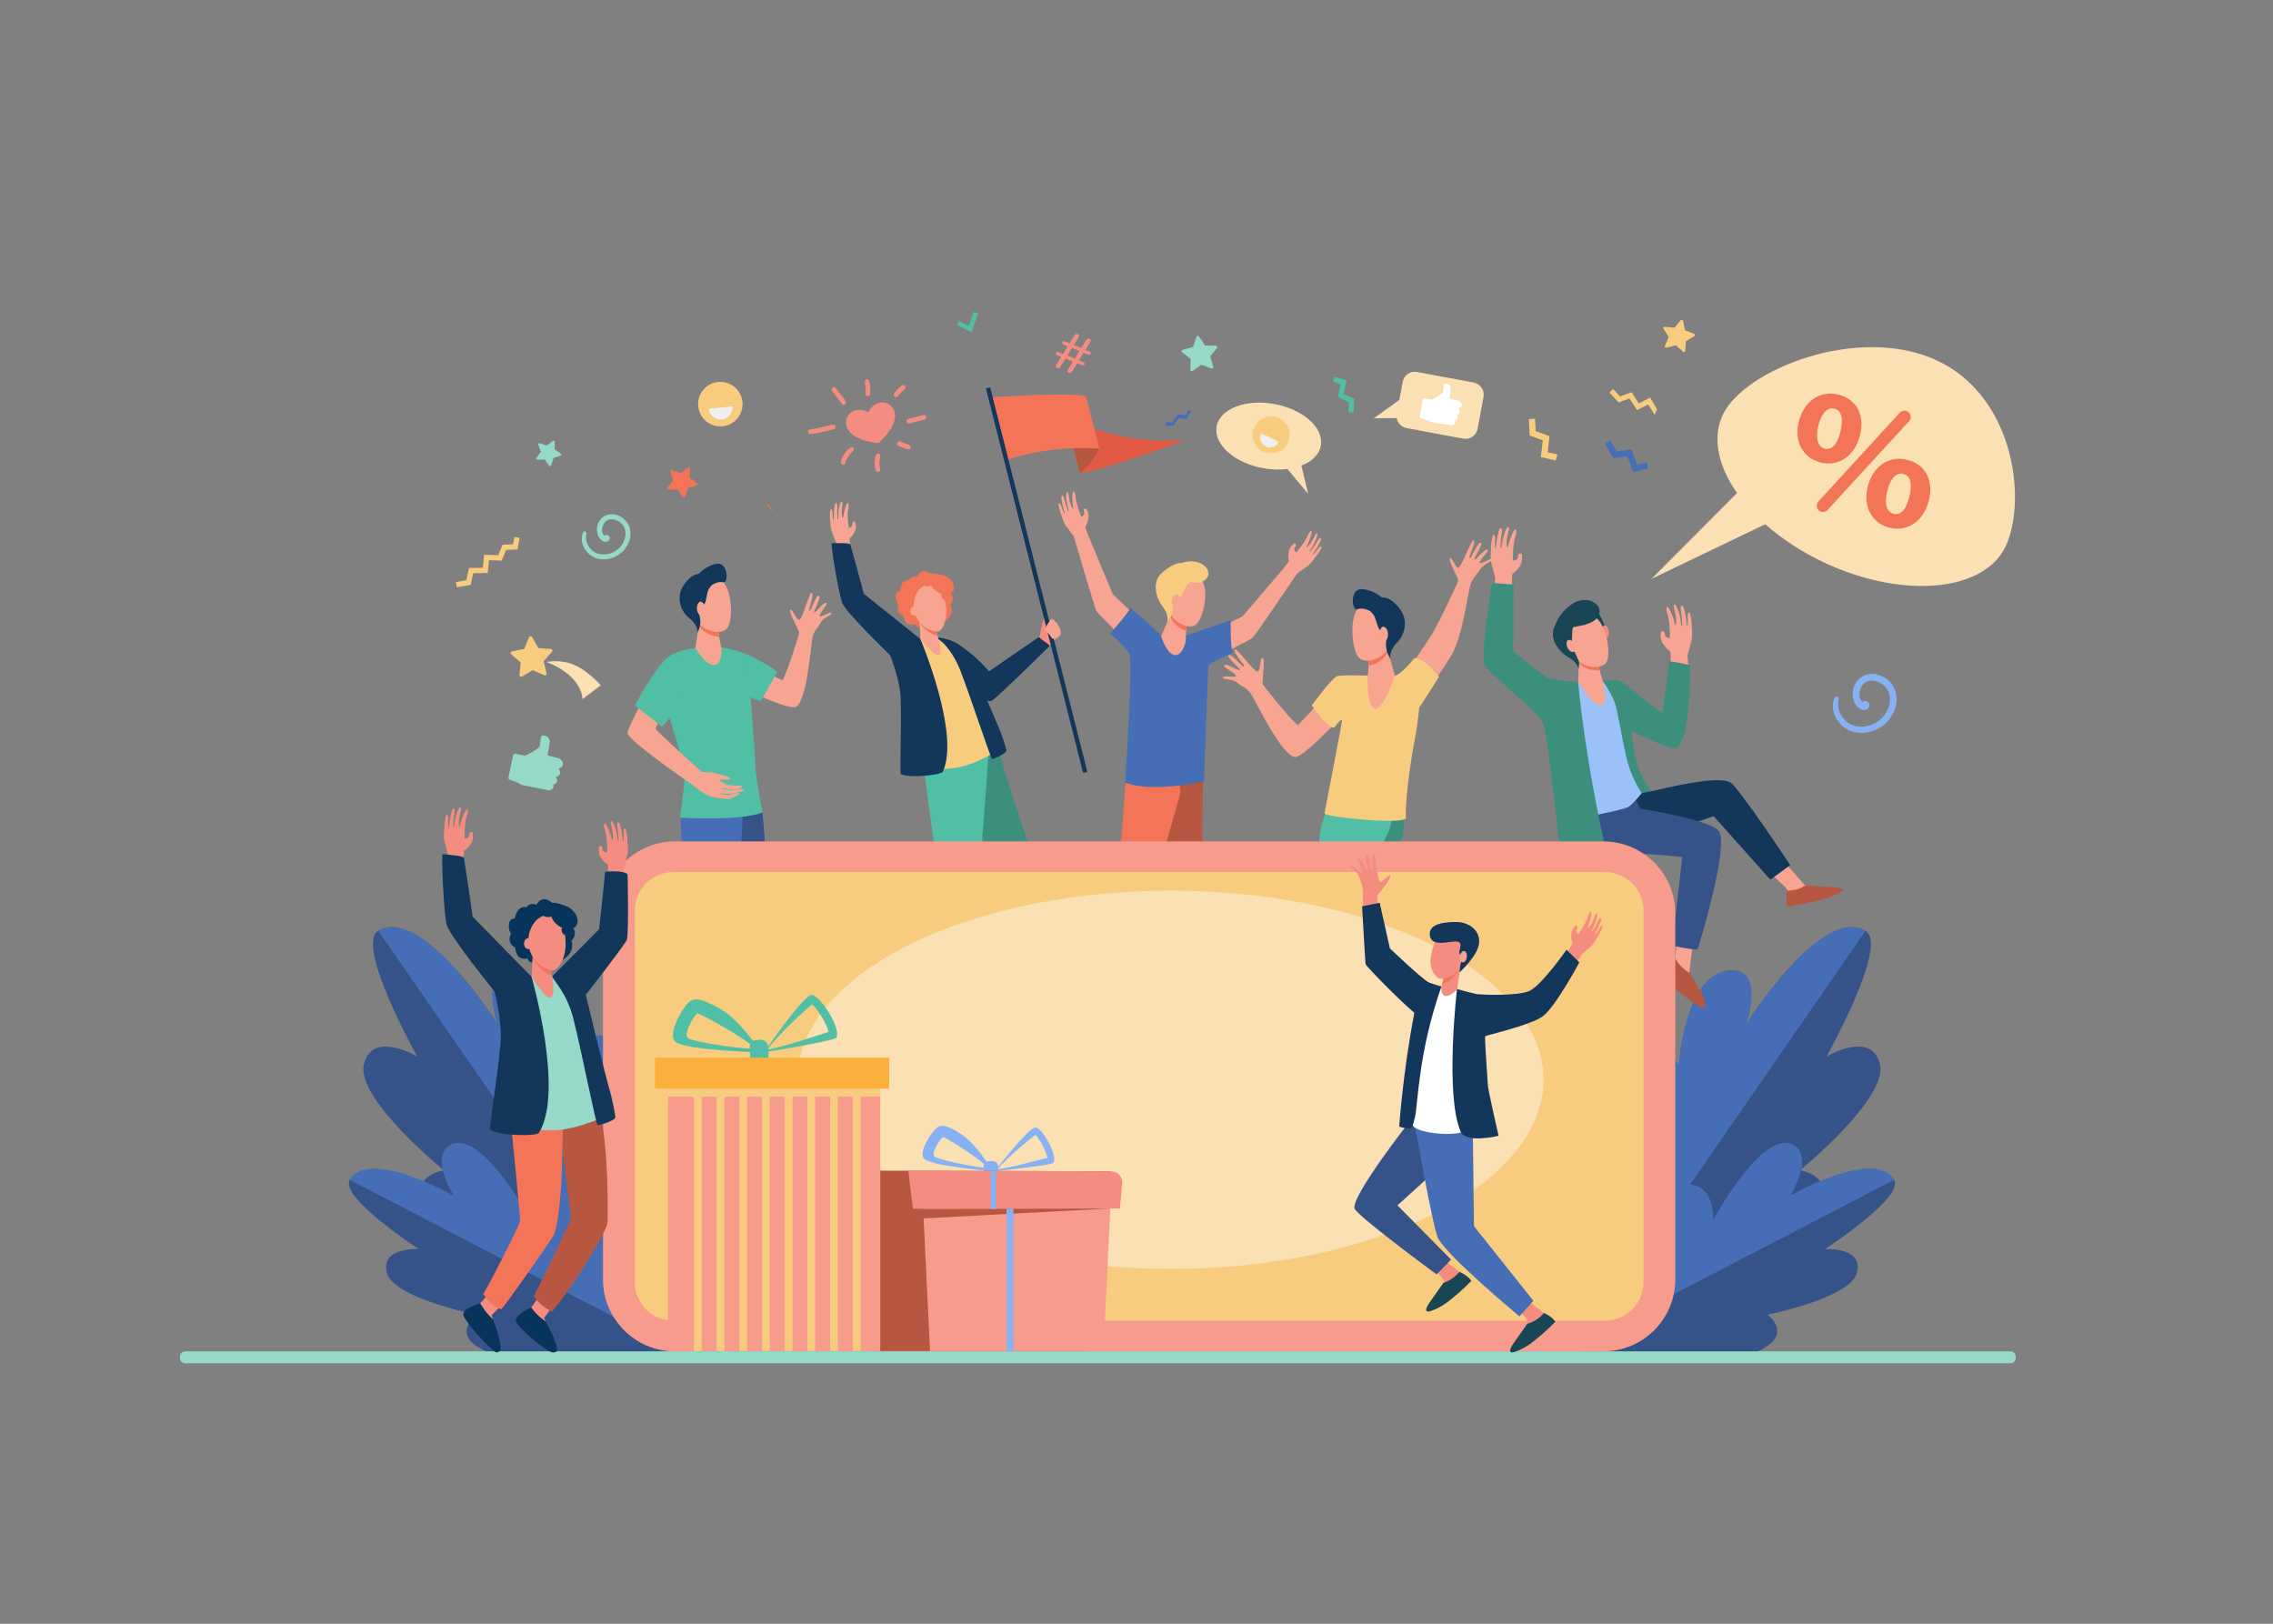 <?xml version="1.0" encoding="utf-8"?>
<!-- Generator: Adobe Illustrator 24.1.2, SVG Export Plug-In . SVG Version: 6.00 Build 0)  -->
<svg version="1.1" id="Layer_1" xmlns="http://www.w3.org/2000/svg" xmlns:xlink="http://www.w3.org/1999/xlink" x="0px" y="0px"
	 viewBox="0 0 2800 2000" style="enable-background:new 0 0 2800 2000;" xml:space="preserve">
<rect x="0" y="0" width="2800" height="2000" fill="#808080" stroke="none"/>
<style type="text/css">
	.st0{fill:#FFFFFF;fill-opacity:0;}
	.st1{fill:#F7A491;}
	.st2{fill:#184655;}
	.st3{fill:#355389;}
	.st4{fill:#466EB6;}
	.st5{fill:#50BFA5;}
	.st6{fill:#F47458;}
	.st7{fill:#13375B;}
	.st8{fill:#F8A492;}
	.st9{fill:#B75742;}
	.st10{fill:#F7CC7F;}
	.st11{fill:#E25A44;}
	.st12{fill:#F48C7F;}
	.st13{fill:#3C8F7C;}
	.st14{fill:#96D9C9;}
	.st15{fill:#FAE0B2;}
	.st16{fill:#FFFFFF;}
	.st17{fill:#EFEFEF;}
	.st18{fill:#9BC1F9;}
	.st19{fill:#F79C8D;}
	.st20{fill:#86B1F2;}
	.st21{fill:#FBB03B;}
	.st22{fill:#07345A;}
</style>
<rect class="st0" width="2800" height="2000"/>
<g>
	<g>
		<path class="st1" d="M799.9,1290.9c0,0-10.6,25.5-10.6,25.6c-0.5,2.8-2.3,9.8-2.3,12.4c0,9.6,42.6-8.2,33-12.5
			c-0.9-0.4-3.6-3.5-3.9-6.8c-0.4-5.1,3.6-11.4,3.6-11.4L799.9,1290.9z"/>
		<path class="st2" d="M784.6,1332c0,0,1-14.5,4.6-16.2c3.4-1.6,9.4,4.9,14.2,4.1c4.7-0.7,15.4-4.7,15.4-4.7
			c18.9,6.9,33,11.2,30.2,16.8l0,0H784.6z"/>
		<path class="st1" d="M865.1,1298.6c0,0-6.2,17.8-6.2,17.9c-0.5,2.8-2.3,9.8-2.3,12.4c0,9.6,42.6-8.2,33-12.5
			c-0.9-0.4-3.6-3.5-3.9-6.8c-0.4-5.1,3.6-11.4,3.6-11.4L865.1,1298.6z"/>
		<g>
			<path class="st3" d="M923.8,960.3l15.4,40.2c0,0,10.1,96,4.2,153.4c-2.4,24-55.5,152.6-55.5,152.6l-26.3-3.8l27.3-150.7l-5-59.9
				l-18.4-115.1L923.8,960.3z"/>
			<path class="st4" d="M905.4,965.1l9.4,42c0,0-3.9,96.4-18,152.4c-5.9,23.4-77,143-77,143l-25.5-7.6l48.8-145.1l-4.6-143l6.7-33.5
				L905.4,965.1z"/>
		</g>
		<path class="st2" d="M854.2,1332c0,0,1-14.3,4.8-16c3.6-1.6,10.3,4.7,15.4,4c5.1-0.7,15.1-3.7,15.1-3.7
			c20.4,6.9,37.2,10.2,34.1,15.7l0,0H854.2z"/>
		<g>
			<path class="st1" d="M890.9,835.9l22-23.2c0,0,23.5,12.9,51,25.3c7.5-13.2,19.9-56.3,20.6-58.4c0.7-2-14.4-27.9-11-28.6
				c3.4-0.7,7.7,13.9,11.4,12.4c3.5-1.5,12.7-35.1,14.9-33.3c4,3.4-4.8,20.9-2.7,22.1c2.2,1.2,7.5-19.4,11.6-18.5
				c4.1,0.9-6.9,18.9-5.7,20.6s12.7-15.1,15.1-11.2c1.2,2.2-10.6,14.7-8.2,16c2.5,1.4,13.2-6.5,14.4-4c1.2,2.6-10,5.2-13.2,11.7
				s-8.9,9-10.7,21.2c-1.9,12.3-7,77.6-20.3,82.8C968.2,875.5,890.9,835.9,890.9,835.9z"/>
			<path class="st5" d="M957.7,827.3l-20.6,36.6c0,0-33.4-12.3-45.6-21c-14.7-10.6-22.2-30.8-20.6-32.3c4.7-4.1,10.3-12,18.6-11.9
				C918.4,798.7,957.7,827.3,957.7,827.3z"/>
			<path class="st6" d="M950.4,630.5c-1.3-4.5-3.8-7.6-8-9.3C947.6,620.9,951.2,626.1,950.4,630.5z"/>
		</g>
		<path class="st5" d="M856,798.3c0,0-19.9,2.8-25.1,6.7c-5.9,4.4-24.1,24.7-24.1,24.7s38,109.5,36.5,129
			c-1.5,19.5-5.6,48.4-5.6,48.4s73.7,4.7,101.7-6.4c0,0-8.8-44.2-8.8-55.8s-6.4-99.2-9.2-108.1c-2.1-6.7-9.9-35-23.4-37.9
			C884.4,795.8,856,798.3,856,798.3z"/>
		<path class="st1" d="M888.6,978c0.5,0.1,2.7,0.2,4.4,0.6c2.4,0.4,4.5,1.1,4.5,1.1s1.1-0.7,3-1.2c0.9-0.3,2.1-0.2,2.9-0.4
			c0.9-0.3,1.8-0.9,2.6-1.1c2.3-0.6,4.3-0.5,4.8,0.8c0.4,1-12.6,6.5-12.6,6.5c-11.1-1.8-23.4,2.1-46.3-18.6
			c-13.6-8.7-78.8-55-79-62.8c-0.1-4.4,16.1-35.8,28.9-59.6c6.3,4.1,19.9,13,27.5,17.6c-10,14.7-22.1,34.3-21.6,37
			c0.2,0.7,0.8,2,43.7,41.1c1.1,1,2.1,2,3.3,3c3,2.8,6.2,5.6,9.7,8.8l13.9,0.7c0,0,21.3,4.9,21.6,7.5c0.1,1.1-1.7,1.5-4,1.4l0,0
			c-0.3,0-0.7,0-1,0l0,0c-2.4-0.1-5-0.5-5.5-0.3c-0.7,0.2-2.3,0.5-3.4,1.1c12.6,7.6,11.8,5.6,16.4,6c1.1,0,2.2,0.6,3.3,0.7
			c1.9,0.2,3.5-0.7,4.9-0.6c2,0.2,3.6,1.4,3.9,1.9c0.4,0.6-0.6,1.1-2.4,1.7c-11.1,2.9-19.5-0.2-22.4,0c-1.9,0.1,1.4,1.5,6.7,1.6
			c1.4,0.1,3,0.9,4.8,0.8c1.2-0.1,2.4-0.7,3.5-0.8c1.1-0.1,2.2,0.1,3.1,0.1c1.2-0.1,3-0.6,3.9-0.6c3.5,0.2,5.2,1.1,5.5,1.4
			c0.7,0.8-16,4.4-16,4.4s-11-0.1-13.4-0.5C887.3,976.7,885.9,977.1,888.6,978z"/>
		<path class="st1" d="M861.4,767l-4.8,31.3c0,0,14.1,23.9,24.9,20.6c9-2.8,7.2-21.1,7.2-21.1s-4.9-18.4-3.4-27.5
			C886.7,761,861.4,767,861.4,767z"/>
		<path class="st6" d="M885.2,770.2c1.5-9.2-23.8-3.2-23.8-3.2l-0.4,2.7c0.7,1.8,1.6,3.3,2.7,4.5c5.6,6.1,14.5,9.7,22.1,10
			C885.1,779.2,884.6,773.9,885.2,770.2z"/>
		<g>
			<path class="st1" d="M857.3,721.1c-0.7-0.3-5.7,36.9,3.8,47.2c9.5,10.2,28,13.6,34.7,5.5c7.3-8.9,7-48.9-7.8-59.4
				S857.3,721.1,857.3,721.1z"/>
			<path class="st7" d="M882.3,694.5c-11.4,2.3-18.8,9.3-21.5,12.3c-5.2,0.6-12.2,3.5-19.5,15.5c-9,14.8-2.3,31.3,8.1,39.3
				c10.4,8.1,10.2,17.5,10.2,17.5l1.7-4.9c1.2-3.6,1.7-7.5,1.3-11.3c-0.2-2.3-0.7-4.8-1.7-6.8c-2.5-5.4,5.4-9,7.6-13.4
				c1.7-3.4,1.8-11.3,4.5-17l3.2-4.4c0,0,7.4-5.8,14.6-4.1C898,718.7,897,691.5,882.3,694.5z"/>
			<path class="st1" d="M868,749.2c0.1,4.5-2,8.3-4.6,8.3c-2.6,0-4.8-3.6-4.9-8.1c-0.1-4.5,2-8.3,4.6-8.3
				C865.7,741,867.9,744.7,868,749.2z"/>
		</g>
		<path class="st5" d="M782.1,868.9l33.2,26.1c0,0,14.7-14.2,22-29.9c7.5-15.9,0.9-62.2-7-60C812.6,809.9,782.1,868.9,782.1,868.9z"
			/>
	</g>
	<g>
		<g>
			<path class="st1" d="M1339.2,1193.6l-6.4,20.4c-1.1,2.5-4.4,8.6-5,11c-2.3,9,42,2.5,34-3.8c-0.7-0.6-5-6.7-4.5-9.8
				c0.8-4.8,2.9-12.2,2.9-12.2L1339.2,1193.6z"/>
			<path class="st2" d="M1361.7,1221.1c0,0-10.1,0.4-15.1-0.2c-5-0.5-9.9-7.9-13.7-7.2c-4.2,0.8-9.4,20.5-9.4,20.5
				s48.4,16.2,62,15.7C1391.5,1249.7,1379.3,1232.3,1361.7,1221.1z"/>
		</g>
		<g>
			<path class="st1" d="M1416.5,1213l-6.4,20.4c-1.1,2.5-4.4,8.6-5,11c-2.3,9,42,2.5,34-3.8c-0.7-0.6-5-6.7-4.5-9.8
				c0.8-4.8,2.9-12.2,2.9-12.2L1416.5,1213z"/>
			<path class="st2" d="M1439,1240.5c0,0-10.1,0.4-15.1-0.2c-5-0.5-9.9-7.9-13.7-7.2c-4.2,0.8-9.4,20.5-9.4,20.5s48.4,16.2,62,15.7
				C1468.8,1269.2,1456.7,1251.8,1439,1240.5z"/>
		</g>
		<path class="st8" d="M1587.5,679.5c-1.3,10.4,0.5,10.2,0.3,11.5c-0.2,1.6-14.2,17.8-14.2,17.8s-40.9,48-43.1,50.5l-58.2,28.2
			l4.9,32.9c0,0,62.6-32.4,65.6-34.6c3-2.3,50.9-73.4,55.3-79.6c0,0,7.9-5.4,12.7-9c4.8-3.6,7.9-9.1,9.1-10.3
			c0.2-0.2,4-4.4,7.4-10.9c2.9-5.6-2.4-1.6-2.4-1.6s-7.2,9.4-7.8,8.8c-0.5-0.5,3.7-5.5,7-11.6c0.8-1.6,1.7-3.1,2.4-4.6
			c2-3.8,0.2-6-2.4-2.4c-0.9,1.3-2.5,3.5-3.3,5.2c-0.9,1.8-2.4,3.2-3.4,4.7c-2,2.8-3.4,4.9-3.5,4.8c-0.1-0.2-0.9,0.1,0-1.6
			c1-2.1,4.1-6,5.4-9.1c0.7-1.8,2.4-5.4,2.4-5.4s1.6-5.9,1.3-6.1c-1.7-1.1-3.9,2.7-4.5,5.2c-1.2,1.4-2.9,5.3-2.9,5.3
			s-5.1,7.1-6.1,6.4c-0.4-0.3,2.2-5,4.1-10c1.8-4.6,2.8-9.6,1.9-10.1c-1.4-0.8-3.9,4.2-3.9,4.2s-1.6,3.6-2.2,4.7
			c-0.7,1.3-3.1,5.2-3.1,5.2s-9.1,13.1-9.9,12.3c-0.9-0.7-2.3-3.6-2.1-4.6c0.3-1,1.8-2.6,2.1-3.6c0.3-1-0.2-2.5-1.4-3
			c-1.2-0.4-4.4,3.9-4.4,3.9S1587.9,676.5,1587.5,679.5z"/>
		<path class="st8" d="M1340.8,638.2c-2,10.3-3.6,9.5-3.8,10.9c-0.3,1.6,8.1,21.3,8.1,21.3s24.2,58.2,25.6,61.3l46.8,44.7
			l-14.8,29.8c0,0-49.6-50-51.8-53c-2.2-3.1-25.9-85.5-28.2-92.7c0,0-5.8-7.6-9.4-12.4c-3.5-4.9-4.8-11.1-5.5-12.6
			c-0.1-0.2-2.4-5.5-3.7-12.7c-1-6.2,2.7-0.8,2.7-0.8s3.9,11.2,4.7,10.7c0.6-0.4-1.9-6.3-3.1-13.2c-0.3-1.8-0.6-3.5-0.9-5.1
			c-0.7-4.2,1.6-5.8,3-1.5c0.5,1.5,1.3,4.1,1.6,5.9c0.3,2,1.3,3.8,1.8,5.5c1,3.3,1.8,5.8,1.9,5.6s0.8,0.4,0.5-1.5
			c-0.3-2.3-2.1-6.9-2.3-10.3c-0.1-1.9-0.7-5.9-0.7-5.9s0.3-6.1,0.7-6.2c1.9-0.5,2.9,3.7,2.7,6.4c0.7,1.7,1.2,5.9,1.2,5.9
			s2.7,8.3,3.9,7.9c0.5-0.2-0.6-5.4-0.8-10.8c-0.2-5,0.3-10,1.3-10.2c1.6-0.3,2.5,5.2,2.5,5.2s0.4,3.9,0.6,5.2
			c0.3,1.5,1.4,5.9,1.4,5.9s4.6,15.2,5.7,14.8s3.3-2.7,3.4-3.7c0-1-0.9-3-0.9-4s0.9-2.4,2.2-2.4c1.3,0,3,5.1,3,5.1
			S1341.4,635.2,1340.8,638.2z"/>
		<path class="st9" d="M1417.3,933.5c0,0,24.4,159,23.4,172.5c-0.7,9.9-30.1,116.8-30.1,116.8l28.8,6.8l41.1-120.3L1482,945
			L1417.3,933.5z"/>
		<polygon class="st6" points="1388.9,933.6 1376.2,1100.2 1331.1,1202.4 1363.8,1210.6 1418.6,1102.3 1453.9,977.3 1450.9,933.5 		
			"/>
		<path class="st4" d="M1516.1,764.1c0,0-0.9,34,2.8,40.2c0,0-30,10.6-30.5,17.7c-0.5,7.1-5.2,140.3-5.2,140.3s-63.5,15-97.2,1.5
			c0,0,10.1-150.5,5-159s-23.5-24.5-23.5-24.5s23.4-26.1,24.7-31.5c0,0,33.1,26.7,37.8,34.6c4.7,7.9,19,3,22.3,2.5
			C1452.4,785.9,1510.9,765.7,1516.1,764.1z"/>
		<path class="st1" d="M1442.5,755.4l-12.2,28.3c0,0,7.2,23.8,18,23.2c9-0.5,12.4-16.9,12.4-16.9s-0.3-18,3.2-26.1
			C1467.4,755.8,1442.5,755.4,1442.5,755.4z"/>
		<path class="st6" d="M1463.9,763.9c3.5-8.1-21.4-8.5-21.4-8.5l-1,2.4c0.3,1.8,0.8,3.5,1.5,4.8c3.8,6.9,11.2,12.3,18.2,14.4
			C1461.7,772.2,1462.5,767.2,1463.9,763.9z"/>
		<g>
			<path class="st1" d="M1449.3,712.2c-0.6-0.4-13.9,32.6-7.4,44.2c6.5,11.6,22.9,19,31,13.2c8.9-6.5,17.8-43.3,6.5-56.4
				S1449.3,712.2,1449.3,712.2z"/>
			<path class="st10" d="M1454.9,693.6c-5-0.7-15.1,3.9-24.7,13.2c-11.8,11.5-5.5,30.9,2.3,40.7s5.5,18.4,5.5,18.4l2.7-4
				c2-3.1,3.3-6.5,3.8-10.1c0.3-2.2,0.4-4.6,0-6.7c-1.1-5.5,7.1-7,10.2-10.6c2.4-2.8,4.3-10,8.1-14.6l4-3.2c0,0,8.2,2.8,14.6-0.4
				C1499.6,707.1,1481.2,684.2,1454.9,693.6z"/>
			<path class="st1" d="M1452.8,740.6c-1,4.2-3.8,7.1-6.2,6.5c-2.4-0.6-3.6-4.4-2.7-8.6c1-4.2,3.8-7.1,6.2-6.5
				C1452.5,732.5,1453.7,736.4,1452.8,740.6z"/>
		</g>
	</g>
	<g>
		<path class="st11" d="M1337.6,522.9c0,0,35.1,22.7,121.5,19.6c0,0-92.6,35-128.8,40.4l-14.9-58.9L1337.6,522.9z"/>
		<path class="st9" d="M1354.1,552.6c0,0-7.1,16.6-23.9,30.3l-7.8-30.7l0.5-14.8L1354.1,552.6z"/>
		<path class="st6" d="M1220.9,489.3c0,0,101.2-6.8,117-1.1l16.3,64.3c0,0-57.6-5-113.8,13.8L1220.9,489.3z"/>
		<path class="st12" d="M1159.9,1205.8c0,0-4.9,8-4.4,10.3c0.4,2.4,6.3,27.3,9.5,29c3.2,1.7,11.4,1.3,9.6,4.6
			c-1.4,2.4-16,5.7-25.8,7.6c-2.8,0.6-12-21-14-24c-2.8-4.4-9.5-14.2-8.9-17.9c0.3-1.8,2.9-6,6.9-10.4c4.2-4.6,7.3-13.1,7.3-13.1
			L1159.9,1205.8z"/>
		<path class="st1" d="M1230.7,1203.5c0,0-1.7,17.8-1.6,17.9c0.2,2.7,0.2,9.5,0.7,11.9c2.2,8.9,38.1-17.6,28.1-19.3
			c-0.9-0.2-4.2-2.3-5.2-5.3c-1.6-4.5,0.7-11.3,0.7-11.3L1230.7,1203.5z"/>
		<path class="st13" d="M1216.2,882.7c0,0,10.3,28.6,10.5,29.1c12,47.5,44.9,137.9,45.4,147.2c1.1,22.9-17.7,145.9-17.7,145.9
			l-26.2,3.4l-0.6-141.4l-25.7-50.5l-44-101.5L1216.2,882.7z"/>
		<path class="st5" d="M1137.5,930.3l2.2,29l16,117.8l-21.3,124.5c0,0,11.1,14.5,22,14.2l50-134.9l11.9-159.5l-10-32.2L1137.5,930.3
			z"/>
		<path class="st7" d="M1133.1,1204.8c0,0,25.6,38.3,31.9,38.8c1.7,0.1,9.5-0.4,11.7,2.6c0.7,0.9,2.1,5.3,2.1,5.3l-32.1,9.2
			c0,0-8.7-19.9-12.3-27.6c0,0-13.3-17.8-12.8-19.8C1122.2,1211.2,1133.1,1204.8,1133.1,1204.8z"/>
		<path class="st7" d="M1228.2,1237.8l1-16.7c0,0,10.6,1.6,15.3-0.3c4.6-1.9,13.3-7,13.3-7c20.8,1.5,37.3,0.5,35.7,6.3l0,0
			L1228.2,1237.8z"/>
		<path class="st12" d="M1277.9,786.1l13.8,10.6c2.7-2.1,8.5-10.7,12.3-13.4l-12.6-13.8l0,0c-1-0.8-1.6-2-1.5-3.3
			c0.1-0.9,0.2-1.8,0.3-2.1c0.4-1.1,0.7-2.4,1.1-3.5c0.4-1.1-2.2-3.3-3.6-3.7c-1.4-0.4-1.8,4.9-2.4,6.4c-1.8,4.7-4,17.6-4.4,19.8
			L1277.9,786.1z"/>
		<path class="st7" d="M1293.2,795.4c-3.9-4.1-9.4-6.5-13.4-10.8l-61.4,42.3c0,0-47.5-56.1-73.2-36.2c11.3,19,24.9,37.2,31.9,45.9
			c15.8,19.5,39.8,28.8,44.5,26.7C1226.8,860.8,1291.8,797.1,1293.2,795.4z"/>
		<path class="st8" d="M1024.7,654.9c2,5.4,5.5,13.9,5.5,13.9c0.1,2.4,0.6,12.6,1.2,25.1l17.3-9.5c0,0-2.7-20.1-2-21.4
			c0.6-1.1,1.9,0,6.5-8.6c1.3-2.5,1.1-6.6,1.1-6.6s-0.3-5.1-1.5-5.4c-1.2-0.3-2.4,0.6-2.7,1.5c-0.3,0.9,0,2.9-0.3,3.9
			s-2.8,2.3-3.9,2.4c-1.1,0.1-1.7-15-1.7-15s0.1-4.3,0.3-5.7c0.1-1.2,0.8-4.8,0.8-4.8s0.7-5.2-1-5.4c-0.9-0.1-2.8,4.2-3.9,8.8
			c-1.2,4.9-1.5,9.9-2,9.9c-1.2,0-1.6-8.3-1.6-8.3s0.7-3.9,0.5-5.6c0.8-2.3,1.1-6.4-0.9-6.5c-0.4,0-2.3,5.4-2.3,5.4
			s-0.6,3.7-0.9,5.5c-0.7,3.1-0.3,7.8-0.5,9.9c-0.2,1.8-0.7,1.1-0.9,1.2c-0.1,0.1-0.2-2.3-0.3-5.6c-0.1-1.7-0.5-3.5-0.2-5.4
			c0.2-1.8,0.2-4.3,0.1-5.8c-0.2-4.3-2.8-3.5-3.3,0.5c-0.2,1.5-0.3,3.2-0.5,4.8c-0.7,6.5,0.1,12.6-0.6,12.7c-0.9,0.2-1.6-11-1.6-11
			s-2.1-6-2.8-0.1c-0.8,6.8,0.1,12.2,0.1,12.4C1023.1,643.5,1022.6,649.5,1024.7,654.9z"/>
		<path class="st6" d="M1145.9,706.6c0,0-10.4-8.6-16.4,4.1c0,0-6.1-2.5-9.4,3.7c0,0-10.7-1.9-11.4,13.9c0,0-5.4-0.4-5.4,6.1
			c0.1,6.4,3.8,10.2,3.8,10.2s-2.7,2.6-0.7,8.3c1.8,4.8,5.9,5.1,5.9,5.1s2.1,8.2,6,10.3c3.9,2.1,8.7,0.3,8.7,0.3s1.9,4.4,6,3.4
			c4.2-0.9,8.9-5.6,13.8-4.3c4.9,1.2,17-2.2,17-2.2s13-7.8,7.2-21.4c0,0,6.4-7.4-0.8-14.5c0,0,3.1-12.8-6.9-18.9
			C1153.4,704.6,1145.9,706.6,1145.9,706.6z"/>
		<path class="st10" d="M1175.3,795.2l-21.2-10.9c0,0-18.8,2.7-21.2,3c-2.3,0.3-6.7,88-7.1,120.9c-0.4,32.9,3.6,38.2,3.6,38.2
			s30.7,3.1,52.6-1.5c22.7-4.8,47.1-20.4,47.1-20.4s-27.2-59.8-33.4-78.7C1189.5,826.9,1175.3,795.2,1175.3,795.2z"/>
		<path class="st7" d="M1133.8,787.1l-69.6-55.7c0,0-15.9-58.7-16.8-60.9c-0.9-2.1-16.4-1.5-22.7-1.3c-2,0,8.7,63.5,13,73.8
			c5,12.2,58.9,64.1,58.9,64.1s12.2,30.2,12.9,53.3c1.2,38.4-1.5,91.8,0.3,93.2c10.8,5.1,49.6,1.1,51.6-3.1
			C1183.2,903.8,1133.8,787.1,1133.8,787.1z"/>
		<path class="st1" d="M1152.3,772.9l3.2,12.2c0,0,5.9,17.4,1.5,21.5c-4.4,4-23.1-19.4-23.1-19.4l-2.1-31.6L1152.3,772.9z"/>
		<path class="st6" d="M1132.4,765.8c5.3,10.2,15.6,15.7,22.6,17.4l-2.7-10.3l-20.6-17.3L1132.4,765.8z"/>
		<path class="st6" d="M1103.5,737.3c0.6,4.8,3.8,8.3,7.1,7.9c3.4-0.4,5.6-4.6,5-9.4c-0.6-4.8-3.8-8.3-7.1-7.9
			C1105.1,728.3,1102.9,732.5,1103.5,737.3z"/>
		<path class="st6" d="M1119.5,716.5c0.3,2.8,3.9,4.6,8,4.1c4.1-0.5,7.1-3.1,6.8-5.9c-0.3-2.8-3.9-4.6-8-4.1
			C1122.2,711.1,1119.1,713.7,1119.5,716.5z"/>
		<path class="st1" d="M1138.8,721.2c9.4-4.6,20.6,0.7,23.3,10.6c1.2,4.3,2.4,9.7,3.3,15.8c2,14.5-3.8,29.5-10.4,30.3
			c-6.6,0.8-25.9-6.4-29.1-26.9C1124.1,738.3,1129,726,1138.8,721.2z"/>
		<path class="st1" d="M1131,752c0.4,3.2-1.4,6-4,6.4c-2.6,0.3-5-2-5.4-5.2c-0.4-3.2,1.4-6,4-6.4
			C1128.2,746.4,1130.7,748.8,1131,752z"/>
		<path class="st6" d="M1166.5,710.5c7.5,4.6,10.8,12.5,7.5,17.6c-3.3,5.2-12,5.7-19.4,1.1c-7.4-4.6-10.8-12.5-7.5-17.6
			C1150.3,706.5,1159,706,1166.5,710.5z"/>
		<path class="st6" d="M1149.2,717.1c0.3,2.3-2.3,4.6-5.8,5c-3.5,0.4-6.5-1.1-6.8-3.5c-0.3-2.3,2.3-4.6,5.8-5
			C1145.9,713.2,1149,714.8,1149.2,717.1z"/>
		<path class="st6" d="M1170.2,732.8c0.4,3-1.8,5.7-4.7,6.1c-3,0.4-5.7-1.8-6-4.8c-0.4-3,1.8-5.7,4.7-6.1
			C1167.1,727.7,1169.8,729.8,1170.2,732.8z"/>
		<path class="st7" d="M1193,808.3c0,0,29.4,69.6,39.9,94.1c1.1,2.7,6.8,20,7,21.7c0.5,3.8-15.7,10.7-17.7,10.7
			c-1.8,0-25.5-73.5-39.3-109.2c-4.7-12.1-11.5-23.2-20.2-32.9l-6.7-5.5l-0.6-2.1C1155.5,785.1,1185.4,787.8,1193,808.3z"/>
		
			<rect x="1275.1" y="469.8" transform="matrix(0.969 -0.245 0.245 0.969 -136.206 335.475)" class="st7" width="5.4" height="488.9"/>
		<g>
			<path class="st1" d="M1306.6,777.1c-0.2-1-0.5-2.1-1-3.2c-0.5-1.1-1.3-2.5-1.8-2.9c-0.3-0.3-0.6-1.1-0.9-1.9
				c-0.1-0.3-0.2-0.5-0.4-0.8c0,0,0,0,0,0c-0.5-0.7-1.1-1.3-1.8-1.7c-0.7-0.5-1.2-1.1-2-2.1c-0.6-0.8-1.3-1.5-2.2-1.9
				c-0.9-0.4-1.5-0.4-1.9,0.1c-1.4,2.5-8.7,10.4-5.8,14.3c2.5,3.2,5.7,6.6,6.3,8.1c0.9,2.1,4.1,1.9,6,1.2
				C1304.7,784.8,1307.6,782.5,1306.6,777.1z"/>
		</g>
	</g>
	<g>
		<g>
			<g>
				<path class="st3" d="M1951.9,1649.5c0,0,234.5-90.9,278.2-145.3c43.7-54.4-12.8-62.7-12.8-62.7s108.9-88.7,98.4-130.9
					c-10.5-42.3-65.7-9.2-65.7-9.2s77.2-137.8,48-154.9c-54.2-31.9-147.3,115.5-147.3,115.5s23-65.6-16.2-66.8
					c-59.1-1.9-70.1,150-70.1,150s-1.5-58.8-38.6-43C1959.3,1330.4,1951.9,1649.5,1951.9,1649.5z"/>
			</g>
			<path class="st4" d="M2015.2,1277.6c29-12.9,52.6,34.4,52.6,34.4s7.7-118.8,66.8-116.8c39.2,1.3,16.2,66.8,16.2,66.8
				s93.1-147.4,147.3-115.5L1951.9,1647C1953,1610,1957.7,1303.1,2015.2,1277.6z"/>
		</g>
		<g>
			<g>
				<path class="st3" d="M1931.8,1663.1c0,0,184.5,22.4,232.2,1.9s13.4-45.7,13.4-45.7s102.5-20.4,110.3-51.9s-39.5-28.9-39.5-28.9
					s98.2-63.9,85-85.3c-24.6-39.9-137.1,24.7-137.1,24.7s38-35.1,12.6-49.6c-38.2-21.8-98.3,74.3-98.3,74.3s3.7-23.7-26.2-26.2
					C2030.5,1471.9,1931.8,1663.1,1931.8,1663.1z"/>
			</g>
			<path class="st4" d="M2082.9,1459.2c29.9,2.5,27.5,43.4,27.5,43.4s61.2-114,99.4-92.1c25.3,14.5-4.5,62.3-4.5,62.3
				s103.4-59.5,128-19.6L1931.2,1662C1944.8,1638.1,2032.8,1455,2082.9,1459.2z"/>
		</g>
	</g>
	<g>
		<g>
			<g>
				<path class="st3" d="M812.1,1649.5c0,0-234.5-90.9-278.2-145.3s12.8-62.7,12.8-62.7s-108.9-88.7-98.4-130.9
					c10.5-42.3,65.7-9.2,65.7-9.2s-77.1-137.8-48-154.9c54.2-31.9,147.3,115.5,147.3,115.5s-23-65.6,16.2-66.8
					c59.1-1.9,70.1,150,70.1,150s1.5-58.8,38.6-43C804.8,1330.4,812.1,1649.5,812.1,1649.5z"/>
			</g>
			<path class="st4" d="M748.9,1277.6c-29-12.9-52.6,34.4-52.6,34.4s-7.7-118.8-66.8-116.8c-39.2,1.3-16.2,66.8-16.2,66.8
				s-93.1-147.4-147.3-115.5L812.2,1647C811,1610,806.4,1303.1,748.9,1277.6z"/>
		</g>
		<g>
			<g>
				<path class="st3" d="M832.3,1663.1c0,0-184.5,22.4-232.2,1.9s-13.4-45.7-13.4-45.7s-102.5-20.4-110.3-51.9s39.5-28.9,39.5-28.9
					s-98.2-63.9-85-85.3c24.6-39.9,137.1,24.7,137.1,24.7s-38-35.1-12.6-49.6c38.2-21.8,98.3,74.3,98.3,74.3s-3.7-23.7,26.2-26.2
					C733.6,1471.9,832.3,1663.1,832.3,1663.1z"/>
			</g>
			<path class="st4" d="M681.2,1459.2c-29.9,2.5-27.5,43.4-27.5,43.4s-61.2-114-99.4-92.1c-25.3,14.5,4.5,62.3,4.5,62.3
				s-103.4-59.5-128-19.6L832.9,1662C819.2,1638.1,731.3,1455,681.2,1459.2z"/>
		</g>
	</g>
	<g>
		<path class="st14" d="M635.2,928.5l11.5,2.3c0,0,16.8-7.8,18-11.6c1.3-3.8,0.7-12.5,3.1-13c2.5-0.5,7.4-0.3,9.2,5.4
			c1.4,4.2-3.4,17.4-2.2,18.6c0.7,0.7,7.3,2.2,12.1,3.3c3.2,0.7,5.7,3.1,6.5,6.2l0,0c0.6,2.1-0.4,4.4-2.3,5.4l-3,1.6l1.4,3.1
			c1.1,2.3,0,5.1-2.3,6.2l-2.4,1.1l1,1.9c1.3,2.4,0.3,5.5-2.3,6.6l-2.1,0.9l0.2,0.6c0.7,2.3-0.5,4.8-2.8,5.7l-2.1,0.8l-30.5-6
			c-2.9-0.6-5.6-1.7-8-3.4l-10.4-3.9c-1.1-0.4-1.8-1.6-1.5-2.8l5.8-27.1C632.6,929.1,633.9,928.3,635.2,928.5z"/>
	</g>
	<g>
		<path class="st13" d="M1718.5,1069.1l-44-5.4l40.7-93l12,10.6c0,0,5.7,36.8-2,61.4C1724,1046.7,1721.6,1056.1,1718.5,1069.1z"/>
		<path class="st5" d="M1690.1,1065.6l-67.6-8.4c2.1-19.8,4.1-37.7,7.2-47c7.5-22.7,30.2-48.5,30.2-48.5l69.9-0.2l-19.5,63.7
			L1690.1,1065.6z"/>
		<path class="st1" d="M1715.8,853.7c0,0,37.8-56.9,46.7-70.1c8.9-13.2,33-66,33.9-68c0.9-2.1-13.7-27.2-10.2-28.1
			c3.5-0.8,6.8,13.3,10.6,11.6c3.8-1.6,16.3-35.4,18.3-33.7c3.9,3.2-6.8,20.9-4.8,22.1c2.1,1.1,9.5-19.6,13.6-18.9
			c4.2,0.6-8.8,19-7.7,20.6c1.1,1.6,14.5-15.6,16.6-11.9c1.1,2-12.3,15-9.9,16.3c2.4,1.3,14.2-7.1,15.3-4.7
			c1.1,2.5-10.8,5.7-14.6,12.3c-3.8,6.6-9.9,9.4-13,21.6c-3,12.2-9.6,63.5-23.3,85.5c-13.7,21.9-41.8,63.2-41.8,63.2L1715.8,853.7z"
			/>
		<path class="st1" d="M1670.7,862.6l-31-14.5c0,0-18.4,22.1-40.9,45.1c-12.6-10.2-41.8-48.4-43.2-50.1c-1.5-1.8,3.5-33.4-0.2-32.8
			c-3.7,0.6-2.3,16.8-6.5,16.8c-4.1-0.1-26.3-30-27.8-27.3c-2.6,4.9,12.9,19,11.3,21c-1.7,2.1-15-16.4-18.8-13.9
			c-3.7,2.5,14.2,16.1,13.7,18.3c-0.6,2.2-18.6-10.1-19.4-5.3c-0.4,2.6,16.2,10.5,14.4,12.8c-2,2.3-15.6-1.3-15.9,1.7
			c-0.2,3.1,12,1.3,17.7,6.5c5.7,5.2,12.3,5.5,18.9,17c6.7,11.5,37.2,74.5,52.5,74.5C1609.3,932.2,1670.7,862.6,1670.7,862.6z"/>
		<path class="st10" d="M1748.2,871.8c0,0,21.3-32.6,24.5-38.3c0,0-17.5-22.9-30.2-23c0,0-17.9,23-27.6,22.8c-9.7-0.3-62-3-68.4-0.2
			c-6.4,2.8-30.6,35.7-30.6,35.7s18.2,26.6,27.3,27.7c0,0,9.8-12.9,9.9-9.3c0.1,3.2-13.6,72.7-21.5,114.8
			c3.4,4.7,90.6,13.4,100.2,6.4c0,0-1.8-31.1,12.1-103.3C1746.7,889.8,1748.2,871.8,1748.2,871.8z"/>
		<path class="st1" d="M1709,798.9l9.3,33.4c0,0-13.6,42.8-25.2,40.6c-9.7-1.8-8.4-38.3-8.4-38.3s2.7-19.9,0-29.3
			C1682,795.8,1709,798.9,1709,798.9z"/>
		<path class="st6" d="M1684.8,805.3c-2.7-9.4,24.2-6.4,24.2-6.4l0.8,2.8c-0.5,2-1.3,3.7-2.3,5.1c-5.1,7.1-13.7,12-21.6,13.3
			C1686.1,814.8,1685.9,809.1,1684.8,805.3z"/>
		<path class="st1" d="M1707.3,750.3c0.7-0.4,10.7,38,2.2,49.9c-8.5,11.9-27.3,17.8-35.2,10.2c-8.8-8.4-13.6-50.3,0.4-63.3
			S1707.3,750.3,1707.3,750.3z"/>
		<path class="st7" d="M1678,725.6c12.1,1,20.7,7.4,23.9,10.1c5.5,0,13.1,2.1,22.2,13.8c11.2,14.4,6.5,32.5-3.3,42.2
			c-9.8,9.8-8.4,19.6-8.4,19.6l-2.3-4.9c-1.7-3.7-2.7-7.7-2.8-11.7c0-2.4,0.1-5.1,0.9-7.4c1.9-6-6.7-8.7-9.6-13.1
			c-2.2-3.4-3.3-11.7-6.8-17.3l-3.9-4.1c0,0-8.4-5.1-15.7-2.5C1664.8,752.9,1662.4,724.3,1678,725.6z"/>
		<path class="st1" d="M1699.9,781.1c0.5,4.8,3.1,8.4,5.8,8.1c2.7-0.3,4.5-4.4,4-9.2c-0.5-4.8-3.1-8.4-5.8-8.1
			C1701.2,772.2,1699.4,776.3,1699.9,781.1z"/>
	</g>
	<polygon class="st5" points="1641.7,469.9 1651.3,473 1648.1,489.1 1661.6,495.3 1661.2,507.8 1667.4,508 1668.1,491.4 
		1655.2,485.5 1658.6,468.7 1644.1,464.1 	"/>
	<g>
		<path class="st15" d="M1802.5,540.3l-69.8-13c-8.2-1.5-13.7-9.5-12.1-17.7l7.3-39.3c1.5-8.2,9.5-13.7,17.7-12.1l69.8,13
			c8.2,1.5,13.7,9.5,12.1,17.7l-7.3,39.3C1818.7,536.4,1810.7,541.8,1802.5,540.3z"/>
		<polygon class="st15" points="1727.3,490.2 1692.2,515.2 1730.1,514.9 		"/>
		<g>
			<path class="st16" d="M1754.9,490.7l9,1.4c0,0,12.8-6.4,13.7-9.3c0.9-2.9,0.2-9.5,2-10c1.9-0.5,5.7-0.4,7.3,3.9
				c1.2,3.2-2.1,13.4-1.2,14.2c0.6,0.6,5.7,1.5,9.5,2.2c2.5,0.4,4.5,2.2,5.3,4.6l0,0c0.5,1.6-0.2,3.4-1.6,4.2l-2.3,1.3l1.2,2.4
				c0.9,1.8,0.2,3.9-1.6,4.8l-1.8,0.9l0.9,1.4c1.1,1.8,0.4,4.2-1.6,5.1l-1.6,0.7l0.1,0.4c0.6,1.8-0.3,3.7-2,4.4l-1.6,0.7l-23.9-3.8
				c-2.2-0.4-4.4-1.2-6.3-2.4l-8.2-2.7c-0.9-0.3-1.4-1.2-1.3-2.1l3.7-20.9C1753,491.2,1753.9,490.5,1754.9,490.7z"/>
		</g>
	</g>
	<path class="st10" d="M2050.9,426l4.7-10.9l-6.3-10.1c-0.7-1.1,0.2-2.6,1.5-2.5l11.9,1.1l7.6-9.1c0.9-1,2.6-0.6,2.9,0.7l2.6,11.6
		l11,4.4c1.3,0.5,1.4,2.2,0.2,2.9l-10.2,6.1l-0.8,11.9c-0.1,1.4-1.7,2-2.7,1.1l-8.9-7.9l-11.5,2.9
		C2051.5,428.6,2050.4,427.3,2050.9,426z"/>
	<path class="st14" d="M676.6,573.6l-5.5-7.6l-9.4,0.2c-1.1,0-1.7-1.2-1.1-2.1l5.6-7.6l-3.1-8.9c-0.4-1,0.6-2,1.6-1.7l9,2.9l7.5-5.7
		c0.9-0.7,2.1,0,2.1,1v9.4l7.8,5.4c0.9,0.6,0.7,2-0.3,2.3l-9,2.9l-2.7,9C678.6,574.2,677.2,574.4,676.6,573.6z"/>
	<polygon class="st4" points="2028.9,569.3 2016.8,572.4 2009.7,553.5 1991.4,555.9 1983.8,542.6 1977.1,546.4 1987.3,564.2 
		2004.6,562 2012,581.7 2030.2,577 	"/>
	<polygon class="st10" points="1918.6,559.8 1906.5,557 1908.8,537.2 1891.7,531 1891,515.8 1883.3,516.2 1884.3,536.4 
		1900.5,542.3 1898.1,563 1916.3,567.2 	"/>
	<polygon class="st10" points="2041.3,504 2032.7,489.7 2018.9,496.9 2009.8,483.1 1995.7,488.3 1987.2,479.2 1982.6,483.5 
		1993.9,495.7 2007.3,490.8 2016.7,505.1 2030.3,498.1 2038.2,511 	"/>
	<path class="st6" d="M841.2,612.2l-6.4-9.2h-11.2c-1.3,0-2-1.5-1.2-2.5l6.8-8.9l-3.5-10.7c-0.4-1.2,0.8-2.4,2-1.9l10.6,3.7l9.1-6.6
		c1-0.8,2.5,0,2.5,1.3l-0.3,11.2l9.1,6.6c1,0.7,0.8,2.4-0.5,2.7l-10.8,3.2l-3.4,10.7C843.5,613,841.9,613.2,841.2,612.2z"/>
	<g>
		<polygon class="st5" points="1178.9,400.4 1181.4,395.4 1193.6,401.5 1199.4,384.1 1204.7,385.9 1196.9,409.4 		"/>
	</g>
	<path class="st14" d="M1492.3,453.9l-12.4-4.6l-10.8,7.6c-1.2,0.9-2.9-0.1-2.9-1.6l0.6-13.2l-10.5-8c-1.2-0.9-0.8-2.8,0.6-3.2
		l12.7-3.5l4.3-12.5c0.5-1.4,2.4-1.7,3.2-0.4l7.3,11l13.2,0.3c1.5,0,2.3,1.8,1.4,2.9l-8.2,10.3l3.8,12.6
		C1495.2,453.1,1493.8,454.4,1492.3,453.9z"/>
	<polygon class="st10" points="637.4,676.8 623.5,677.3 618,690.5 602.3,690 600.8,705.8 583,706 579.8,720.4 562.8,723.4 
		561.6,717 574.4,714.7 577.7,699.6 594.8,699.3 596.4,683.3 613.7,683.8 619.1,671 632,670.4 633.7,661.3 640.2,662.5 	"/>
	<g>
		<g>
			<path class="st10" d="M914.6,495.1c1.5,15.1-9.5,28.5-24.5,30c-15.1,1.5-28.5-9.5-30-24.6s9.5-28.5,24.5-30
				C899.7,469,913.1,480,914.6,495.1z"/>
			<path class="st17" d="M873.2,503.5c0.8,8,8,13.9,16,13.1c8-0.8,13.9-8,13.1-16L873.2,503.5z"/>
		</g>
	</g>
	<path class="st12" d="M1300.8,449.9l6.4-10.3l-5.1-2.1c-1.1-0.5-1.7-1.7-1.2-2.8l0,0c0.5-1.1,1.7-1.7,2.8-1.2l5.9,2.4l5.7-9.3
		l-5.5-2.2c-1.1-0.5-1.7-1.7-1.2-2.8l0,0c0.5-1.1,1.7-1.7,2.8-1.2l6.2,2.5l6.6-10.6c0.6-0.9,1.7-1.3,2.7-0.9l1,0.4
		c1.3,0.5,1.7,2,1,3.2l-6.1,10l9.1,3.7l6.6-10.6c0.6-0.9,1.7-1.3,2.7-0.9l1,0.4c1.3,0.5,1.7,2,1,3.2l-6.1,10l5.1,2.1
		c1.1,0.5,1.7,1.7,1.2,2.8l0,0c-0.5,1.1-1.7,1.7-2.8,1.2l-5.9-2.4l-5.6,9.3l5.5,2.2c1.1,0.5,1.7,1.7,1.2,2.8l0,0
		c-0.5,1.1-1.7,1.7-2.8,1.2l-6.2-2.5l-6.8,11c-0.6,0.9-1.7,1.3-2.7,0.9l-1.1-0.5c-1.3-0.5-1.7-2-1-3.2l6.4-10.3l-9.1-3.7l-6.8,11
		c-0.6,0.9-1.7,1.3-2.7,0.9l-1.1-0.5C1300.6,452.6,1300.1,451.1,1300.8,449.9z M1323.9,441.6l5.7-9.3l-9.1-3.7l-5.7,9.3
		L1323.9,441.6z"/>
	<g>
		<path class="st12" d="M1069.7,507.9c0,0,2.8-8.3,12.5-11.5c8.7-2.8,16.9,2.2,19.5,10.2c3,9.3-1.6,23-19.7,39.3
			c-24.3-2.8-36-11.1-39-20.5c-2.6-8,1.2-16.9,9.9-19.7C1062.6,502.8,1069.7,507.9,1069.7,507.9z"/>
		<g>
			<path class="st12" d="M999,534.7c8.9-1.3,16-2.9,22.8-4.7c2.3-0.6,6.4-1,7.4-3.3c0.5-1.2,0.3-2.5-0.8-3.3
				c-2.2-1.4-5.4,0.2-7.7,0.8c-7,1.9-14.9,3.6-23.1,4.9c-1.5,0.2-2.5,2-2.1,3.5C996,534.2,997.5,534.9,999,534.7L999,534.7z"/>
		</g>
		<g>
			<path class="st12" d="M1120.1,521.7c3.3-0.8,6.7-1.7,10-2.6c3.2-0.8,7.1-1.3,9.8-3.2c2-1.4,1.4-4.4-1.1-4.6
				c-3.3-0.3-6.9,1.3-10.1,2.1c-3.3,0.9-6.7,1.8-10,2.7C1115.2,517.1,1116.5,522.6,1120.1,521.7L1120.1,521.7z"/>
		</g>
		<g>
			<path class="st12" d="M1041.3,570.2c2.3-8.1,6.9-11.6,10-15.4c1.7-2-0.3-4.8-2.7-3.7c-6.7,2.9-11,10.8-12.8,17.5
				C1034.9,572.2,1040.3,573.8,1041.3,570.2L1041.3,570.2z"/>
		</g>
		<g>
			<path class="st12" d="M1084.4,577.7c-1-3.4-1.4-6.9-1-10.5c0.3-2.2,2.8-8.7-1.4-8.7c-3.9,0-4.3,6.6-4.5,9.4
				c-0.3,3.7,0.2,7.6,1.3,11.1C1079.9,582.6,1085.5,581.3,1084.4,577.7L1084.4,577.7z"/>
		</g>
		<g>
			<path class="st12" d="M1107.2,549.3c2.2,0.9,4.4,1.7,6.6,2.6c2.2,0.9,4.5,2.3,6.8,1.2c1.3-0.6,1.5-2.2,1-3.4
				c-0.9-2.2-4.2-2.7-6.2-3.5c-2.2-0.8-4.4-1.7-6.6-2.5c-1.5-0.6-3.2,0.6-3.6,2C1104.7,547.4,1105.7,548.7,1107.2,549.3
				L1107.2,549.3z"/>
		</g>
		<g>
			<path class="st12" d="M1041.4,493.5c-11.6-15.2-11.4-15.3-13.2-16.3c-1.8-1.1-4.3,0.6-3.7,2.8c0.5,2.1,0.5,1.7,12.7,17.7
				c1,1.3,3.1,1.1,4.2,0.1C1042.6,496.4,1042.4,494.7,1041.4,493.5L1041.4,493.5z"/>
		</g>
		<g>
			<path class="st12" d="M1071.8,485.3c0.4-3.1,0.4-6.3,0.1-9.4c-0.3-2.9-0.3-7.4-3.4-8.7c-0.7-0.3-1.7,0-2.2,0.5
				c-1.9,2.2-0.5,5.9-0.2,8.6c0.3,2.9,0.2,5.9,0,8.8c-0.1,1.5,1.3,2.9,2.8,2.9C1070.5,488.1,1071.6,486.8,1071.8,485.3L1071.8,485.3
				z"/>
		</g>
		<g>
			<path class="st12" d="M1115.5,476.8c0.2-1.4-1.2-2.4-2.4-2.5c-2.5-0.3-5,2.7-6.6,4.4c-1.9,1.9-3.6,4-5.2,6.2
				c-0.9,1.3-0.2,3.2,1,3.9c1.5,0.9,3,0.2,3.9-1C1112.4,479.7,1115.1,480.4,1115.5,476.8z"/>
		</g>
	</g>
	<polygon class="st4" points="1464.3,504.8 1460.4,511.7 1451,510.3 1444.4,520 1436.7,520.3 1435.3,524.7 1445.6,524.2 1451.8,515 
		1461.6,516.4 1467.4,506.2 	"/>
	<g>
		<g>
			<path class="st8" d="M2083.6,788.8c-1.7,7-4.8,18.1-4.8,18.1c0.2,3,1.1,15.7,2.2,31.3l-22.8-9.1c0,0,0.3-25.3-0.7-26.9
				c-0.9-1.3-2.3,0.3-9.3-9.7c-2-2.9-2.4-8.1-2.4-8.1s-0.4-6.4,1-7s3.1,0.4,3.6,1.5s0.4,3.7,0.9,4.8s3.8,2.4,5.2,2.4
				c1.4-0.1-0.2-18.8-0.2-18.8s-0.8-5.3-1.2-7.1c-0.3-1.5-1.7-5.8-1.7-5.8s-1.6-6.3,0.4-6.8c1.2-0.3,4.1,4.8,6.1,10.3
				c2.2,5.9,3.4,12.1,4,12c1.5-0.2,0.7-10.5,0.7-10.5s-1.5-4.7-1.4-6.9c-1.4-2.7-2.3-7.8,0.1-8.2c0.4-0.1,3.6,6.3,3.6,6.3
				s1.3,4.5,2,6.6c1.3,3.7,1.5,9.6,2.2,12.2c0.6,2.2,1.1,1.3,1.3,1.4c0.2,0.1-0.1-2.9-0.5-7c-0.2-2.1,0.1-4.4-0.5-6.8
				c-0.5-2.2-0.8-5.3-1-7.2c-0.4-5.3,3-4.8,4.1,0.1c0.4,1.9,0.9,3.9,1.4,5.9c1.8,8,1.7,15.6,2.6,15.7c1.1,0.1,0.4-13.9,0.4-13.9
				s1.7-7.7,3.4-0.6c2,8.3,1.8,15.1,1.7,15.4C2083.8,774.5,2085.3,781.8,2083.6,788.8z"/>
			<path class="st13" d="M2082.1,819.4c0,0-25.7-6.2-26-4.1c-5.4,45.3-7.8,61.7-8.8,62.1c-3.1,1.6-44.5-36.2-51.8-38.8
				c-3.5-1.2-7.4-1-11-0.9c-8.8,0.3-10.5,0.3-10.5,0.3c-0.3,0-0.3,0-0.3,0v8.2c9.9,8.9,32.5,143.6,34.4,143.5
				c2.1-0.1,46.8,11.2,46.1,7.4c-0.1-0.6-30.3-25.3-38.9-61c-2.9-12-4.3-24.9-5.9-36.1c9.9,5,48.7,24.1,54.9,21.6
				C2083.4,913.8,2082.1,819.4,2082.1,819.4z"/>
			<path class="st1" d="M2159.1,1058.5c0,0,41.6,32.6,43,38.4c2,8.3,40.1-2.6,30.9-4.3c-2.1-0.4-8.9-2.1-9.4-2.4
				c-3-1.6-40-46.2-40-46.2L2159.1,1058.5z"/>
			<path class="st9" d="M2250.8,1092.6l-26.6-2.2c0,0-7.6,6.3-22.2,6.6c0,0-2.3,6.7-1.2,14.5c0.2,1.3,0.4,5.4,1.8,5.3
				c4.9-0.3,18-3.6,32.9-6.6c0,0,20-4.2,31.6-11.2C2278.7,1092.1,2250.8,1092.6,2250.8,1092.6z"/>
			<path class="st7" d="M1972.7,976.8c0,0,30.5,5.1,64.2-2.8c39-9.1,82.1-17.6,94.7-10.2c10.2,5.9,73.7,101.8,73.7,101.8l-24.5,17.9
				l-69.9-78.3c0,0-89.2,32.9-109.2,29.3C1955.9,1026.2,1955.3,989.8,1972.7,976.8z"/>
			<polygon class="st7" points="2006,957.4 2036.5,993.7 1979.9,1010.9 1972.7,976.8 			"/>
			<path class="st1" d="M2067.9,1122.9c0,0-3.1,49.2-4.2,57.7c-1.1,8.5,22.6,35.1,19.7,26.2c-0.7-2-2.4-8.8-2.4-9.4
				c0-3.4,8.3-60.8,8.3-60.8L2067.9,1122.9z"/>
			<path class="st9" d="M2097.8,1225.2l-16.6-27c0,0-10.3-4.9-17.5-17.6c0,0-5.8,2.3-12.1,7c-1.1,0.8-8.5,6.2-8,7.5
				c1.9,4.6,12,14.5,23.1,25.3c0,0,15.7,12.7,27.3,19.6C2105.5,1246.9,2097.8,1225.2,2097.8,1225.2z"/>
			<path class="st3" d="M2117.3,1023.7c-10.7-14.2-96.6-27.7-96.6-27.7l-24-46.1l-53,32.7c0,0,5.3,42.2,9.3,53.5
				c5.3,15,40.9,15.8,62.7,15.6c20-0.2,56.6,3.9,56.6,3.9l-12.4,109.1c0,0,24.3,5.5,31.1,4.6
				C2091.8,1169.2,2130.6,1041.4,2117.3,1023.7z"/>
			<path class="st18" d="M1973.9,838.2l-29.9,1.7c0,0-0.7,0.2-0.9,0.2c-2.4,0.5-0.2,87.6,2,120.2c2.2,32.6,6.6,46.2,6.6,46.2
				s40.6-7.2,53-12c5.2-2,17.7-17.6,17.7-17.6s-12.8-17.2-19.2-45.1c-5-21.5-11.1-59.7-14.6-67.6
				C1980.5,845.8,1973.9,838.2,1973.9,838.2z"/>
		</g>
		<path class="st1" d="M1944.9,813.4l-0.8,26.4c0,0,19.4,33.4,29.3,28.7c8.3-3.9,0.9-29.3,0.9-29.3s-1.4-5.8-3.4-12.5
			c-1.4-4.7-2.6-9.7-2.5-13.4C1968.5,804.3,1944.9,813.4,1944.9,813.4z"/>
		<path class="st6" d="M1968.3,813.3c0.2-9-23.5,0.1-23.5,0.1l-0.1,2.6c0.8,1.2,1.7,2.2,2.6,3c6.4,5.2,15.6,7.5,23.1,6.6
			C1969.2,821.3,1968.2,816.7,1968.3,813.3z"/>
		<g>
			<path class="st2" d="M1968,753.2c0,0,9.9,14.9,10.6,27.4s-1.9,21.1-1.9,21.1l-31.7-37.8L1968,753.2z"/>
			<path class="st12" d="M1981.9,778c0.4,4.4-1.3,8.1-3.8,8.4c-2.5,0.3-5-3.1-5.4-7.5s1.3-8.1,3.8-8.4S1981.4,773.6,1981.9,778z"/>
			<path class="st1" d="M1934.8,769.9c-0.7-0.2-0.7,36.3,9.9,44.9c10.6,8.6,28.9,9.3,34.3,0.7c5.9-9.6,0.3-47.9-15.4-56.1
				S1934.8,769.9,1934.8,769.9z"/>
			<path class="st2" d="M1932.1,747.3c-8.1,7.1-12,12.2-17.4,24.8c-6.7,15.5,6.6,31.5,17.8,37.8c11.2,6.4,12.1,14.1,12.1,14.1
				l0.5-4.7c0.2-1.7,0.2-3.1-0.1-4.4c-0.4-1.4-1-2.6-1.6-3.8c-1-2-4-9-5.2-10.8c-3.1-4.8-3.8-5.9-2.2-10.5
				c1.2-3.5-0.2-11.4,1.7-17.2l15-3.2c0,0,9.4-2.3,14.1-7.7C1980.3,745.8,1953.4,728.3,1932.1,747.3z"/>
			<path class="st1" d="M1939.4,793.7c1.8,4,1.5,8.1-0.9,9.2c-2.3,1.1-5.7-1.3-7.6-5.3c-1.8-4-1.5-8.1,0.9-9.2
				C1934.2,787.3,1937.6,789.7,1939.4,793.7z"/>
		</g>
		<path class="st8" d="M1837.1,693.2c1.7,7,4.8,18.1,4.8,18.1c-0.2,3-1.1,15.7-2.2,31.3l22.8-9.1c0,0-0.3-25.3,0.7-26.9
			c0.9-1.3,2.3,0.3,9.3-9.7c2-2.9,2.4-8.1,2.4-8.1s0.4-6.4-1-7s-3.1,0.4-3.6,1.5s-0.4,3.7-0.9,4.8s-3.8,2.4-5.2,2.4
			c-1.4-0.1,0.2-18.8,0.2-18.8s0.8-5.3,1.2-7.1c0.3-1.5,1.7-5.8,1.7-5.8s1.6-6.3-0.4-6.8c-1.2-0.3-4.1,4.8-6.1,10.3
			c-2.2,5.9-3.4,12.1-4,12c-1.5-0.2-0.7-10.5-0.7-10.5s1.5-4.7,1.4-6.9c1.4-2.7,2.3-7.8-0.1-8.2c-0.4-0.1-3.6,6.3-3.6,6.3
			s-1.3,4.5-2,6.6c-1.3,3.7-1.5,9.6-2.2,12.2c-0.6,2.2-1.1,1.3-1.3,1.4c-0.2,0.1,0.1-2.9,0.5-7c0.2-2.1-0.1-4.4,0.5-6.8
			c0.5-2.2,0.8-5.3,1-7.2c0.4-5.3-3-4.8-4.1,0.1c-0.4,1.9-0.9,3.9-1.4,5.9c-1.8,8-1.7,15.6-2.6,15.7c-1.1,0.1-0.4-13.9-0.4-13.9
			s-1.7-7.7-3.4-0.6c-2,8.3-1.8,15.1-1.7,15.4C1836.8,678.9,1835.4,686.2,1837.1,693.2z"/>
		<path class="st13" d="M1944,839.8c0,0-29.7-1.4-37.3-4.8c-4.6-2.1-42.7-32.8-42.7-32.8l0.4-82.2l-26.8-2c0,0-13.9,90.9-9.1,100.8
			c5,10.3,60.7,52.6,71.9,70.9c6.4,10.6,19.8,154.3,21.9,155.6c14.4,7.5,59,15,57.9,10.5C1951.2,929.8,1944,839.8,1944,839.8z"/>
	</g>
	<g>
		<path class="st15" d="M2385.2,443.6c-96.4-44.3-237.4,11.6-263.3,68c-13,28.2-5.2,62.7,17.9,95.7l-105.2,105.6l139.9-67.2
			c20.7,18.3,46.1,35,75,48.3c96.4,44.3,195.6,34.6,221.5-21.8C2496.9,615.8,2481.6,488,2385.2,443.6z"/>
	</g>
	<g>
		<path class="st6" d="M2291.4,535.4c-6.9,28.6-28.5,39.2-48.3,34.4c-20.8-5-33.5-24.5-27.3-50.1c5.8-24.4,25.2-39.3,48.5-33.7
			C2287.9,491.7,2297,512.1,2291.4,535.4z M2239.8,524.6c-3.4,14.3-1.1,25.8,8.2,28c9,2.2,15.7-6,19.3-21.4
			c3.3-13.9,2.1-25.5-7.8-27.9C2250.1,501.1,2243.1,510.9,2239.8,524.6z M2239.9,617.8l100.4-109.5c1.9-2.1,4.8-3,7.5-2.3l0,0
			c5.7,1.4,7.9,8.4,3.9,12.8l-100.5,109.4c-1.9,2-4.7,2.9-7.4,2.3l0,0C2238.1,629.1,2236,622.1,2239.9,617.8z M2376.2,615.7
			c-6.9,28.6-28.5,39.2-48.3,34.4c-20.6-4.9-33.3-24.4-27.3-50.1c5.8-24.4,25.2-39.3,48.5-33.7
			C2372.7,572,2381.8,592.4,2376.2,615.7z M2324.8,605c-3.6,14.2-1.3,25.7,8,27.9c9,2.2,15.7-6,19.3-21.4
			c3.3-13.9,2.3-25.4-7.6-27.8C2334.9,581.4,2328,591.3,2324.8,605z"/>
	</g>
	<path class="st15" d="M673.3,815.3c0,0,17.8-3.7,34.8,4c17.1,7.7,32,24.8,32,24.8l-22.6,17C717.5,861.1,718.7,833.5,673.3,815.3z"
		/>
	<path class="st10" d="M673.3,829.3l-3.6-15l10.3-11.4c1.2-1.3,0.3-3.4-1.4-3.5l-15.4-1.2l-7.7-13.4c-0.9-1.5-3.1-1.4-3.8,0.2
		l-5.9,14.2l-15.1,3.2c-1.7,0.4-2.3,2.5-0.9,3.7l11.7,10l-1.6,15.3c-0.2,1.7,1.7,2.9,3.2,2l13.2-8l14.1,6.3
		C671.9,832.4,673.7,831,673.3,829.3z"/>
	<g>
		<path class="st15" d="M1570.2,497.7c35.5,6.6,60.9,29.6,56.9,51.4c-2,10.9-11.1,19.4-24,24.4l8.4,34.8l-25.6-30.6
			c-9.4,1.2-19.7,0.9-30.3-1.1c-35.5-6.6-60.9-29.6-56.9-51.4C1502.7,503.4,1534.7,491.1,1570.2,497.7z"/>
		<g>
			<path class="st10" d="M1586.4,545.5c-5.4,11.3-19,16.1-30.4,10.7c-11.3-5.4-16.1-19-10.7-30.4c5.4-11.3,19-16.1,30.4-10.7
				C1587.1,520.6,1591.9,534.2,1586.4,545.5z"/>
			<path class="st17" d="M1553.4,533.7c-2.9,6.1-0.4,13.3,5.7,16.2s13.3,0.4,16.2-5.7L1553.4,533.7z"/>
		</g>
	</g>
	<g>
		<path class="st19" d="M1975.1,1664.5H831.4c-48.9,0-88.6-39.7-88.6-88.6V1125c0-48.9,39.7-88.6,88.6-88.6h1143.7
			c48.9,0,88.6,39.7,88.6,88.6v450.9C2063.7,1624.8,2024,1664.5,1975.1,1664.5z"/>
		<path class="st10" d="M781.9,1579.1v-457.4c0-26.3,21.3-47.6,47.6-47.6H1977c26.3,0,47.6,21.3,47.6,47.6v457.4
			c0,26.3-21.3,47.6-47.6,47.6H829.4C803.2,1626.7,781.9,1605.4,781.9,1579.1z"/>
		<ellipse class="st15" cx="1441.8" cy="1330" rx="459.6" ry="233"/>
		<g>
			<g>
				<path class="st20" d="M1275.2,1388.7c-9.4,1.8-47,50.4-47,50.4l-1.3,3.4c0,0,68-7.3,70.5-10.1
					C1304,1424.8,1282.9,1387.2,1275.2,1388.7z M1228.7,1440.2c12.4-15.3,40.7-37.7,46.8-42.4c5.5,5.4,13.7,21.2,14.8,28.4
					C1282.4,1427.7,1248.5,1437.8,1228.7,1440.2z"/>
			</g>
			<g>
				<path class="st20" d="M1184.1,1397c-18.5-11.7-23.6-11.6-29-8.6s-25.3,30.5-16.4,39.1s79.4,14.7,79.4,14.7l1.6-4.2
					C1219.7,1438,1202.6,1408.7,1184.1,1397z M1151,1424.4c-4.1-4,6.1-20.5,10.8-24c1.2-0.6,48.6,28.5,55.2,38.4
					C1190.5,1436.2,1154.8,1427.7,1151,1424.4z"/>
			</g>
			<path class="st20" d="M1218.7,1455.1h4c3.9,0,7.1-3.1,7.1-6.9V1437c0-3.8-3.2-6.9-7.1-6.9h-4c-3.9,0-7.1,3.1-7.1,6.9v11.3
				C1211.6,1452,1214.7,1455.1,1218.7,1455.1z"/>
			<path class="st9" d="M1369,1442.7l-322.4-0.9c-8.6,0-15.2,7.4-13.9,15.5l5,31.8h16.2l9.7,159.9c0.5,8.6,7.9,15.2,16.7,15.2h257.4
				l10.7-175.7h15.2L1369,1442.7z"/>
			<path class="st19" d="M1343.2,1664.2h-197.5l-10.6-218.2h234.7l-9.8,203C1359.5,1657.5,1352.1,1664.2,1343.2,1664.2z"/>
			<path class="st12" d="M1379.5,1488.5l-254.8,0.7l-5.8-47.3l249.6,0.9c8.2,0,14.6,6.8,13.9,14.7L1379.5,1488.5z"/>
			<polygon class="st9" points="1124.7,1489.2 1367.7,1488.5 1132.4,1501 			"/>
			<rect x="1220.3" y="1442.2" class="st20" width="6.8" height="46.8"/>
			<rect x="1239.9" y="1488.8" class="st20" width="8.5" height="175.8"/>
		</g>
		<g>
			<rect x="822.9" y="1337.3" class="st19" width="261.5" height="326.9"/>
			<rect x="854.9" y="1337.3" class="st10" width="9.5" height="326.9"/>
			<rect x="882.8" y="1337.3" class="st10" width="9.5" height="326.9"/>
			<rect x="910.8" y="1337.3" class="st10" width="9.5" height="326.9"/>
			<rect x="938.7" y="1337.3" class="st10" width="9.5" height="326.9"/>
			<rect x="966.7" y="1337.3" class="st10" width="9.5" height="326.9"/>
			<rect x="994.6" y="1337.3" class="st10" width="9.5" height="326.9"/>
			<rect x="1022.6" y="1337.3" class="st10" width="9.5" height="326.9"/>
			<rect x="1050.5" y="1337.3" class="st10" width="9.5" height="326.9"/>
			<rect x="822.9" y="1337.3" class="st10" width="261.4" height="13.5"/>
			<g>
				<g>
					<path class="st5" d="M999.2,1225.6c-11.6,2.9-54.7,66-54.7,66l-1.4,4.3c0,0,84.1-13.8,86.9-17.5
						C1037.8,1268.5,1008.8,1223.2,999.2,1225.6z M945.2,1292.9c14.3-19.9,47.8-49.7,55.1-56.1c7.2,6.3,18.6,25.5,20.5,34.3
						C1011.1,1273.6,969.7,1288.6,945.2,1292.9z"/>
				</g>
				<g>
					<path class="st5" d="M886.5,1242.2c-23.9-13.2-30.2-12.8-36.7-8.7s-29.2,39.7-17.5,49.8c11.7,10.1,99.9,12.8,99.9,12.8l1.7-5.3
						C933.8,1290.8,910.4,1255.5,886.5,1242.2z M847.3,1278.7c-5.4-4.6,6.1-25.9,11.6-30.6c1.4-0.9,62.6,32.1,71.6,44
						C897.4,1290.5,852.3,1282.5,847.3,1278.7z"/>
				</g>
				<path class="st5" d="M933.8,1312.1l4.9-0.3c4.9-0.3,8.6-4.3,8.3-9l-0.8-14c-0.3-4.7-4.5-8.3-9.4-8.1l-4.9,0.3
					c-4.9,0.3-8.6,4.3-8.3,9l0.8,14C924.8,1308.8,929,1312.4,933.8,1312.1z"/>
			</g>
			<rect x="806.8" y="1302.8" class="st21" width="288.5" height="38.1"/>
		</g>
	</g>
	<path class="st14" d="M2476.5,1679.2H228.2c-3.6,0-6.6-3-6.6-6.6v-1.5c0-3.6,3-6.6,6.6-6.6h2248.3c3.6,0,6.6,3,6.6,6.6v1.5
		C2483.1,1676.2,2480.1,1679.2,2476.5,1679.2z"/>
	<path class="st20" d="M2259.9,859.6c-7.9,17.7,6.8,38.2,24.2,42.2c19.3,4.4,40-6.2,48.3-23.9c9.1-19.2,1.9-38.9-16.3-46
		c-17.7-6.9-34.2,5.7-33.9,23.6c0.2,12.8,9.6,20.4,15.9,18.8c5-1.2,6.6-7.7,1.9-10.3c-1.9-1.1-4.3-0.6-5.9,0.7
		c-3.9-3.1-5.7-12.5-0.2-20.3c7-10,21.3-6.4,28.5,1.5c9.1,10,6.6,24.8-1,34.9c-7.9,10.6-22.5,16.5-35.5,13.5
		c-14.8-3.4-24.1-18.3-20.9-33C2265.9,857.8,2261.3,856.5,2259.9,859.6z"/>
	<path class="st14" d="M718.3,656c-6.1,13.5,5.2,29.2,18.5,32.2c14.7,3.4,30.5-4.7,36.9-18.2c6.9-14.6,1.4-29.7-12.5-35.2
		c-13.5-5.3-26.2,4.4-25.9,18c0.2,9.8,7.3,15.6,12.2,14.4c3.8-1,5.1-5.9,1.4-7.9c-1.5-0.8-3.3-0.4-4.5,0.5c-3-2.4-4.3-9.5-0.1-15.5
		c5.4-7.7,16.3-4.9,21.8,1.1c7,7.6,5,18.9-0.7,26.7c-6,8.1-17.2,12.6-27.1,10.3c-11.3-2.6-18.4-14-16-25.2
		C722.8,654.6,719.3,653.6,718.3,656z"/>
	<g>
		<path class="st12" d="M1698.5,1121.3c-2.4-14.8-2.3-18.3-0.6-20.1c1.2-1.2,17.7-21.2,14.7-22.9c-3-1.7-9.9,10-12.9,7.5
			c-3-2.4-5-35.2-7.3-34.2c-4.4,1.9,0.4,20.1-1.8,20.7c-2.2,0.5-3.2-19.6-7.1-20c-3.9-0.4,2.8,18.9,1.3,20
			c-1.4,1.1-8.9-17.3-11.8-14.6c-1.7,1.4,7,16.3,4.4,16.8c-2.6,0.5-10.9-9.8-12.6-8s8.3,7.7,9.9,14.5c1.7,6.7,5,11,4.3,22.5
			s1.7,21.1,1.7,21.1S1701.5,1135.9,1698.5,1121.3z"/>
		<path class="st12" d="M1782,1554.6c0,0,23.2,16.7,26.8,21.7c5.3,7.2-39.3,20.6-34.4,12.2c1.1-1.9,4.3-8.4,4.5-9.1
			c0.7-3.4-8.7-12.6-8.7-12.6L1782,1554.6z"/>
		<path class="st2" d="M1762.3,1602.5l15.7-22.3c0,0,9.8-2.3,19.9-13.6c0,0,9.1,3.5,14.6,11c0,0-10.5,11.4-26.8,24.1
			c0,0-9.6,8.5-22.9,13C1749.6,1619.3,1762.3,1602.5,1762.3,1602.5z"/>
		<path class="st12" d="M1971.3,1142.1c0,0-6,9.9-6.7,9.3c-0.5-0.5,3.1-5.7,5.6-12c0.7-1.6,1.3-3.2,1.9-4.7c1.5-3.9-0.4-5.9-2.6-2.1
			c-0.8,1.3-2,3.6-2.7,5.4c-0.7,1.9-2,3.4-2.8,4.9c-1.7,3-2.8,5.1-2.9,5c-0.1-0.2-0.8,0.2-0.2-1.6c0.8-2.1,3.4-6.2,4.3-9.4
			c0.5-1.8,1.8-5.5,1.8-5.5s0.9-5.9,0.6-6.1c-1.7-0.9-3.5,3-3.9,5.5c-1.1,1.5-2.3,5.4-2.3,5.4s-4.3,7.4-5.3,6.8
			c-0.4-0.2,1.7-5.1,3-10.1c1.2-4.7,1.7-9.6,0.9-10c-1.5-0.6-3.4,4.4-3.4,4.4s-1.2,3.6-1.6,4.8c-0.6,1.4-2.5,5.4-2.5,5.4
			s-7.7,13.5-8.6,12.9c-0.9-0.6-2.4-3.2-2.2-4.2c0.2-1,1.4-2.7,1.6-3.7c0.2-1-0.4-2.5-1.6-2.7c-1.2-0.3-3.9,4.2-3.9,4.2
			s-2.1,3.7-2.2,6.7c-0.2,10.3,1.5,9.9,1.4,11.2c-0.1,1.6-12,18.7-12,18.7s-0.1,0.1-0.2,0.3l14.1,10.3c4.7-7.6,8.4-13.6,9.4-15.5
			c0,0,7.1-6.1,11.4-10c4.3-3.9,6.8-9.6,7.8-10.9c0.2-0.2,3.4-4.7,6-11.4C1976,1137.6,1971.3,1142.1,1971.3,1142.1z"/>
		<path class="st3" d="M1817.4,1382.7l-3.7,18.1l-92.2,83.9l66,66.8l-17.8,18.2c0,0-97.5-71.6-101-81
			c-5.4-14.4,69.9-110.1,69.9-110.1L1817.4,1382.7z"/>
		<path class="st12" d="M1885.3,1604.7c0,0,23.2,16.7,26.8,21.7c5.3,7.2-39.3,20.6-34.4,12.2c1.1-1.9,4.3-8.4,4.5-9.1
			c0.7-3.4-8.7-12.7-8.7-12.7L1885.3,1604.7z"/>
		<path class="st2" d="M1865.7,1652.8l15.7-22.3c0,0,10.5-1.9,20.6-13.2c0,0,8.4,3.1,14,10.6c0,0-10.5,11.4-26.8,24.1
			c0,0-9.6,8.5-22.9,13C1853,1669.5,1865.7,1652.8,1865.7,1652.8z"/>
		<path class="st4" d="M1814.3,1391.1l1.4,119.2l73.2,91.9l-17.2,19.2c0,0-90.7-75.4-100.6-97.1c-6.2-13.4-28.6-140.4-28.6-140.4
			L1814.3,1391.1z"/>
		<path class="st16" d="M1739.9,1381.7c7.5-16.9,6.6-138.3,35.8-166.7c10.3,1.7,17.6,2.7,19.3,3.2c1.5,12.5,3.2,58.4,4.2,100.4
			c0.7,28,0,57.4,3.4,72.9C1804.8,1401.1,1733,1397.2,1739.9,1381.7z"/>
		<path class="st7" d="M1768.9,1222.1c0,0-11.8,33.7-21.6,28.9c-9.8-4.9-64.5-60.7-65.1-63.4c-0.5-2.7-4.3-71.3-4.3-71.3l21.7-4.3
			l12.5,56.1c0,0,40.1,38.3,48.2,42.1C1768.4,1214,1768.9,1222.1,1768.9,1222.1z"/>
		<path class="st7" d="M1736.9,1389.8c-6.6,0-9-0.9-13.3-2.2c0,0,4.7-68,18.7-140.2c5.3-27.2,6.6-38.9,18-36.9
			c3.3,0.6,12.2,4,15.4,4.5c-28.6,80.9-28.7,143.2-32.7,161.2C1740.9,1385.3,1739.2,1389.9,1736.9,1389.8z"/>
		<path class="st1" d="M1778.7,1202.8l-3,12.2c0,0-0.7,10.6,4.3,11.6c6,1.2,14.8-7.8,14.8-7.8l5.1-34.5L1778.7,1202.8z"/>
		<path class="st12" d="M1778.7,1202.8l-3,12.2c0,0-0.7,10.6,4.3,11.6c6,1.2,14.8-7.8,14.8-7.8l5.1-34.5L1778.7,1202.8z"/>
		<path class="st6" d="M1799.9,1184.6l-21.1,18.3l-2.2,9.1C1784.6,1210,1796.1,1201.1,1799.9,1184.6z"/>
		<path class="st12" d="M1778.6,1152.8c-5.1,0-9.7,3.5-11.5,8.6c-1.5,4.2-3.4,10.5-4.6,17.7c-2.2,13.3,5.3,25.4,11.9,26.4
			c6.6,1,22.2-3.4,25.7-22.2c1.5-8,3.4-18.6-3.2-24.2C1791.7,1154.9,1784.5,1152.9,1778.6,1152.8z"/>
		<path class="st7" d="M1797.9,1197.7c0,0,23.2-20.6,24.2-36.8c1-16.1-13.9-24.8-26.6-25.2c-5.8-0.2-9.6,0.1-15.6,0.8
			c-12.8,1.6-21,7.3-18.1,17.7c3.9,14,30.4,2.2,35.8,6.5c4.5,3.6-2.8,12.2,1.6,15.5c4.1,3.1,2,2,0.7,7.9
			C1798.5,1190.2,1797.9,1197.7,1797.9,1197.7z"/>
		<path class="st1" d="M1806.9,1179c-0.6,3.9-2.9,6.7-5.3,6.4c-2.3-0.3-3.8-3.8-3.2-7.6c0.6-3.9,2.9-6.7,5.3-6.4
			C1806,1171.7,1807.4,1175.1,1806.9,1179z"/>
		<path class="st7" d="M1945.5,1185.4l-15.8-15.6c0,0-30,43-45.2,50.5c-14.8,7.3-64,4.6-65.7,4.2c-5.9-1.3-24-6.3-24-6.3
			s-15.2,130.5,4.6,175.8c6.5,14.8,46.6,5,46.6,5s-12.4-54.3-13.1-61.4c-0.6-6.8-4.1-60.7-3.5-61.2c1.4-1.4,56.3-13.4,71.3-24.8
			C1916.7,1239.4,1945.5,1185.4,1945.5,1185.4z"/>
	</g>
	<g>
		<path class="st12" d="M772.8,1052.6c-1.6,6.5-4.4,16.8-4.4,16.8c0.2,2.8,1.1,14.6,2.1,29.1l-21.2-8.5c0,0,0.3-23.5-0.7-25
			c-0.8-1.2-2.1,0.3-8.7-9c-1.9-2.7-2.2-7.5-2.2-7.5s-0.4-5.9,0.9-6.5c1.3-0.6,2.9,0.3,3.3,1.4c0.5,1,0.4,3.4,0.8,4.4
			c0.5,1,3.6,2.3,4.8,2.2c1.3-0.1-0.2-17.5-0.2-17.5s-0.7-4.9-1.1-6.6c-0.3-1.4-1.6-5.4-1.6-5.4s-1.5-5.9,0.3-6.3
			c1.1-0.3,3.8,4.5,5.7,9.6c2,5.4,3.2,11.2,3.7,11.1c1.4-0.2,0.6-9.7,0.6-9.7s-1.4-4.4-1.3-6.4c-1.3-2.5-2.1-7.2,0.1-7.6
			c0.4-0.1,3.4,5.9,3.4,5.9s1.2,4.2,1.8,6.2c1.2,3.5,1.4,8.9,2,11.3c0.5,2,1,1.2,1.2,1.3c0.2,0.1-0.1-2.7-0.5-6.5
			c-0.2-1.9,0.1-4.1-0.5-6.3c-0.5-2-0.8-4.9-0.9-6.7c-0.4-4.9,2.7-4.4,3.8,0.1c0.4,1.7,0.8,3.6,1.3,5.5c1.7,7.4,1.6,14.5,2.4,14.6
			c1,0.1,0.4-12.9,0.4-12.9s1.6-7.2,3.2-0.5c1.8,7.7,1.6,14.1,1.6,14.3C773.1,1039.4,774.4,1046.1,772.8,1052.6z"/>
		<path class="st12" d="M547.5,1035.5c1.6,6.5,4.4,16.8,4.4,16.8c-0.2,2.8-1.1,14.6-2.1,29.1l21.2-8.5c0,0-0.3-23.5,0.7-25
			c0.8-1.2,2.1,0.3,8.7-9c1.9-2.7,2.2-7.5,2.2-7.5s0.4-5.9-0.9-6.5c-1.3-0.5-2.9,0.3-3.3,1.4c-0.5,1-0.4,3.4-0.8,4.4
			c-0.5,1-3.6,2.3-4.8,2.2c-1.3-0.1,0.2-17.5,0.2-17.5s0.7-4.9,1.1-6.6c0.3-1.4,1.6-5.4,1.6-5.4s1.5-5.9-0.3-6.3
			c-1.1-0.3-3.8,4.5-5.7,9.6c-2,5.4-3.2,11.2-3.7,11.1c-1.4-0.2-0.6-9.7-0.6-9.7s1.4-4.4,1.3-6.4c1.3-2.5,2.1-7.2-0.1-7.6
			c-0.4-0.1-3.4,5.9-3.4,5.9s-1.2,4.2-1.8,6.2c-1.2,3.5-1.4,8.9-2,11.3c-0.5,2-1,1.2-1.2,1.3s0.1-2.7,0.5-6.5
			c0.2-1.9-0.1-4.1,0.5-6.3c0.5-2,0.8-4.9,0.9-6.7c0.4-4.9-2.7-4.4-3.8,0.1c-0.4,1.7-0.8,3.6-1.3,5.5c-1.7,7.4-1.6,14.5-2.4,14.6
			c-1,0.1-0.4-12.9-0.4-12.9s-1.6-7.2-3.2-0.5c-1.8,7.7-1.6,14.1-1.6,14.3C547.2,1022.2,545.9,1029,547.5,1035.5z"/>
		<path class="st22" d="M680,1112c0,0-10.8-11.4-19.5,2.5c0,0-6.7-3.8-11.4,2.9c0,0-12.1-3.6-15,14.4c0,0-6.2-1.2-7,6.2
			c-0.8,7.4,2.9,12.3,2.9,12.3s-3.5,2.6-1.9,9.4c1.4,5.8,6.1,6.7,6.1,6.7s1.3,9.7,5.5,12.7c4.2,2.9,10,1.5,10,1.5s1.5,5.3,6.5,4.8
			c4.9-0.5,11-5.2,16.6-3.1c5.5,2.1,19.9-0.1,19.9-0.1s16.1-7.2,11.3-23.6c0,0,8.5-7.6,1.1-16.8c0,0,5.4-14.3-5.3-22.8
			C688.9,1110.7,680,1112,680,1112z"/>
		<path class="st12" d="M605.5,1589.3c0,0-11.8,14.6-14.7,16.4s1.3,23,9.3,24.4c4.5,0.8,7-4.2,7-4.2l-1.3-6.1l16.8-17.3
			L605.5,1589.3z"/>
		<path class="st12" d="M666.2,1592.9c0,0-9.8,16-12.5,18.1c-2.7,2.2,4.2,22.6,12.3,23c4.6,0.2,6.4-5,6.4-5l-2.1-5.9l14.5-19.3
			L666.2,1592.9z"/>
		<path class="st22" d="M654.3,1610.4c0,0,5.6,7.2,8.7,10c4,3.7,9.1,7.3,9.1,7.3s5.8,10.5,7.3,14.1c3.5,8.1,7.4,17.2,6.9,21.7
			c-0.2,1.5-3.5,3-6.2,2.2c-11.4-3.5-40.4-30.1-44.1-37.2C631.7,1620.3,654.3,1610.4,654.3,1610.4z"/>
		<path class="st9" d="M737.3,1367c-1.1-3-2.1-5.7-3-8.3c-12.1,2.6-25.8,5.5-39.8,8.5l-1.7,51.5c0-4,10.6,82.2,10.6,82.2
			s-27.3,60.5-46,95.7c7.7,9.6,11.3,12.6,22.4,19.2c29-34.8,66.9-98.4,68.5-108.9C749.1,1500.8,749.9,1402.5,737.3,1367z"/>
		<path class="st6" d="M629.3,1381.9c3.7,40.1,11.9,116.9,11.2,123c-2.1,7.7-38.6,78.7-45.2,89c5.2,7.9,13.3,16.4,22,18.7
			c1.7,0.5,62-85.4,65.3-92.2c3.7-7.7,9.9-49.7,10-101.7l1.7-51.5C671,1372.3,649.5,1377.2,629.3,1381.9z"/>
		<path class="st14" d="M706.2,1199l-27.6,3.8c0,0-22.1,0.5-24.8,0.5s-20,100.5-25.1,138.4c-5,37.8-1.1,44.5-1.1,44.5
			s34.9,7.9,60.8,5.6c26.9-2.4,57.1-16.9,57.1-16.9s-23-72.7-27.5-95.4C713.5,1256.7,706.2,1199,706.2,1199z"/>
		<path class="st7" d="M773.1,1077.2c0,0,1.8,75-1.1,80.7c-4.1,8.3-50.4,67.5-50.4,67.5s22.1,92.5,31.4,124.5c0.9,3.2,5.1,24,5.1,26
			c0,4.5-19.6,10.2-21.9,9.9c-2.1-0.3-19.1-88.3-30-131.4c-3.7-14.6-10-28.4-18.7-40.7l-7.6-10.8l58.1-58.3c0,0,7.2-64.9,7.2-70.2
			C745.2,1072.9,770.2,1071.9,773.1,1077.2z"/>
		<path class="st7" d="M654.8,1203.1l-72.5-73.9c0,0-10.1-69.9-10.8-72.5s-18.7-4-26-4.7c-2.3-0.2,1.2,74.4,4.7,86.9
			c4.1,14.8,58.9,82.1,58.9,82.1s9.8,36.5,7.5,63.2c-3.9,44.4-14.5,105.6-12.6,107.5c11.8,7.4,57,8.2,59.9,3.6
			C695.4,1344.5,654.8,1203.1,654.8,1203.1z"/>
		<path class="st12" d="M678.1,1189.3l2,14.5c0,0,4.4,20.9-1.3,24.9c-5.6,4-24-25.5-24-25.5l1.9-36.8L678.1,1189.3z"/>
		<path class="st6" d="M656.2,1178.4c4.7,12.5,15.7,20.3,23.6,23.2l-1.7-12.3l-21.3-22.9L656.2,1178.4z"/>
		<path class="st22" d="M626.8,1141.5c0,5.6,3.2,10.1,7.1,10.1s7.1-4.5,7.1-10.1s-3.2-10.1-7.1-10.1S626.8,1135.9,626.8,1141.5z"/>
		<path class="st22" d="M648.1,1119.7c0,3.2,3.9,5.8,8.7,5.8s8.7-2.6,8.7-5.8s-3.9-5.8-8.7-5.8
			C652,1113.9,648.1,1116.5,648.1,1119.7z"/>
		<path class="st12" d="M669.8,1127.8c11.4-3.9,23.6,3.7,25.4,15.5c0.8,5.1,1.4,11.6,1.6,18.6c0.3,17-8.5,33.4-16.2,33.4
			s-29-11-29.7-35C650.4,1145.5,657.8,1132,669.8,1127.8z"/>
		<path class="st12" d="M656.5,1162.2c0,3.7-2.5,6.8-5.5,6.8c-3.1,0-5.5-3-5.5-6.8s2.5-6.8,5.5-6.8
			C654.1,1155.5,656.5,1158.5,656.5,1162.2z"/>
		<path class="st22" d="M703.2,1119.4c8,6.3,10.7,15.9,6.2,21.4s-14.6,4.9-22.6-1.4s-10.7-15.9-6.2-21.4
			C685.1,1112.5,695.2,1113.1,703.2,1119.4z"/>
		<path class="st22" d="M682.4,1124.6c0,2.7-3.3,5-7.4,5c-4.1,0-7.4-2.2-7.4-5c0-2.7,3.3-5,7.4-5
			C679.1,1119.6,682.4,1121.8,682.4,1124.6z"/>
		<path class="st22" d="M704.4,1145.6c0,3.5-2.8,6.4-6.3,6.4s-6.3-2.9-6.3-6.4s2.8-6.4,6.3-6.4
			C701.5,1139.3,704.4,1142.1,704.4,1145.6z"/>
		<path class="st22" d="M591.5,1605.2c0,0,4.7,7.8,7.4,11.1c3.5,4.2,8,8.4,8,8.4s4.4,11.1,5.5,14.9c2.4,8.5,5.2,18.8,4,23.2
			c-0.4,1.4-3.5,4.1-6.1,2.5c-10-6.5-36.6-36.9-39.3-44.5C567.8,1612,591.5,1605.2,591.5,1605.2z"/>
	</g>
</g>
</svg>
